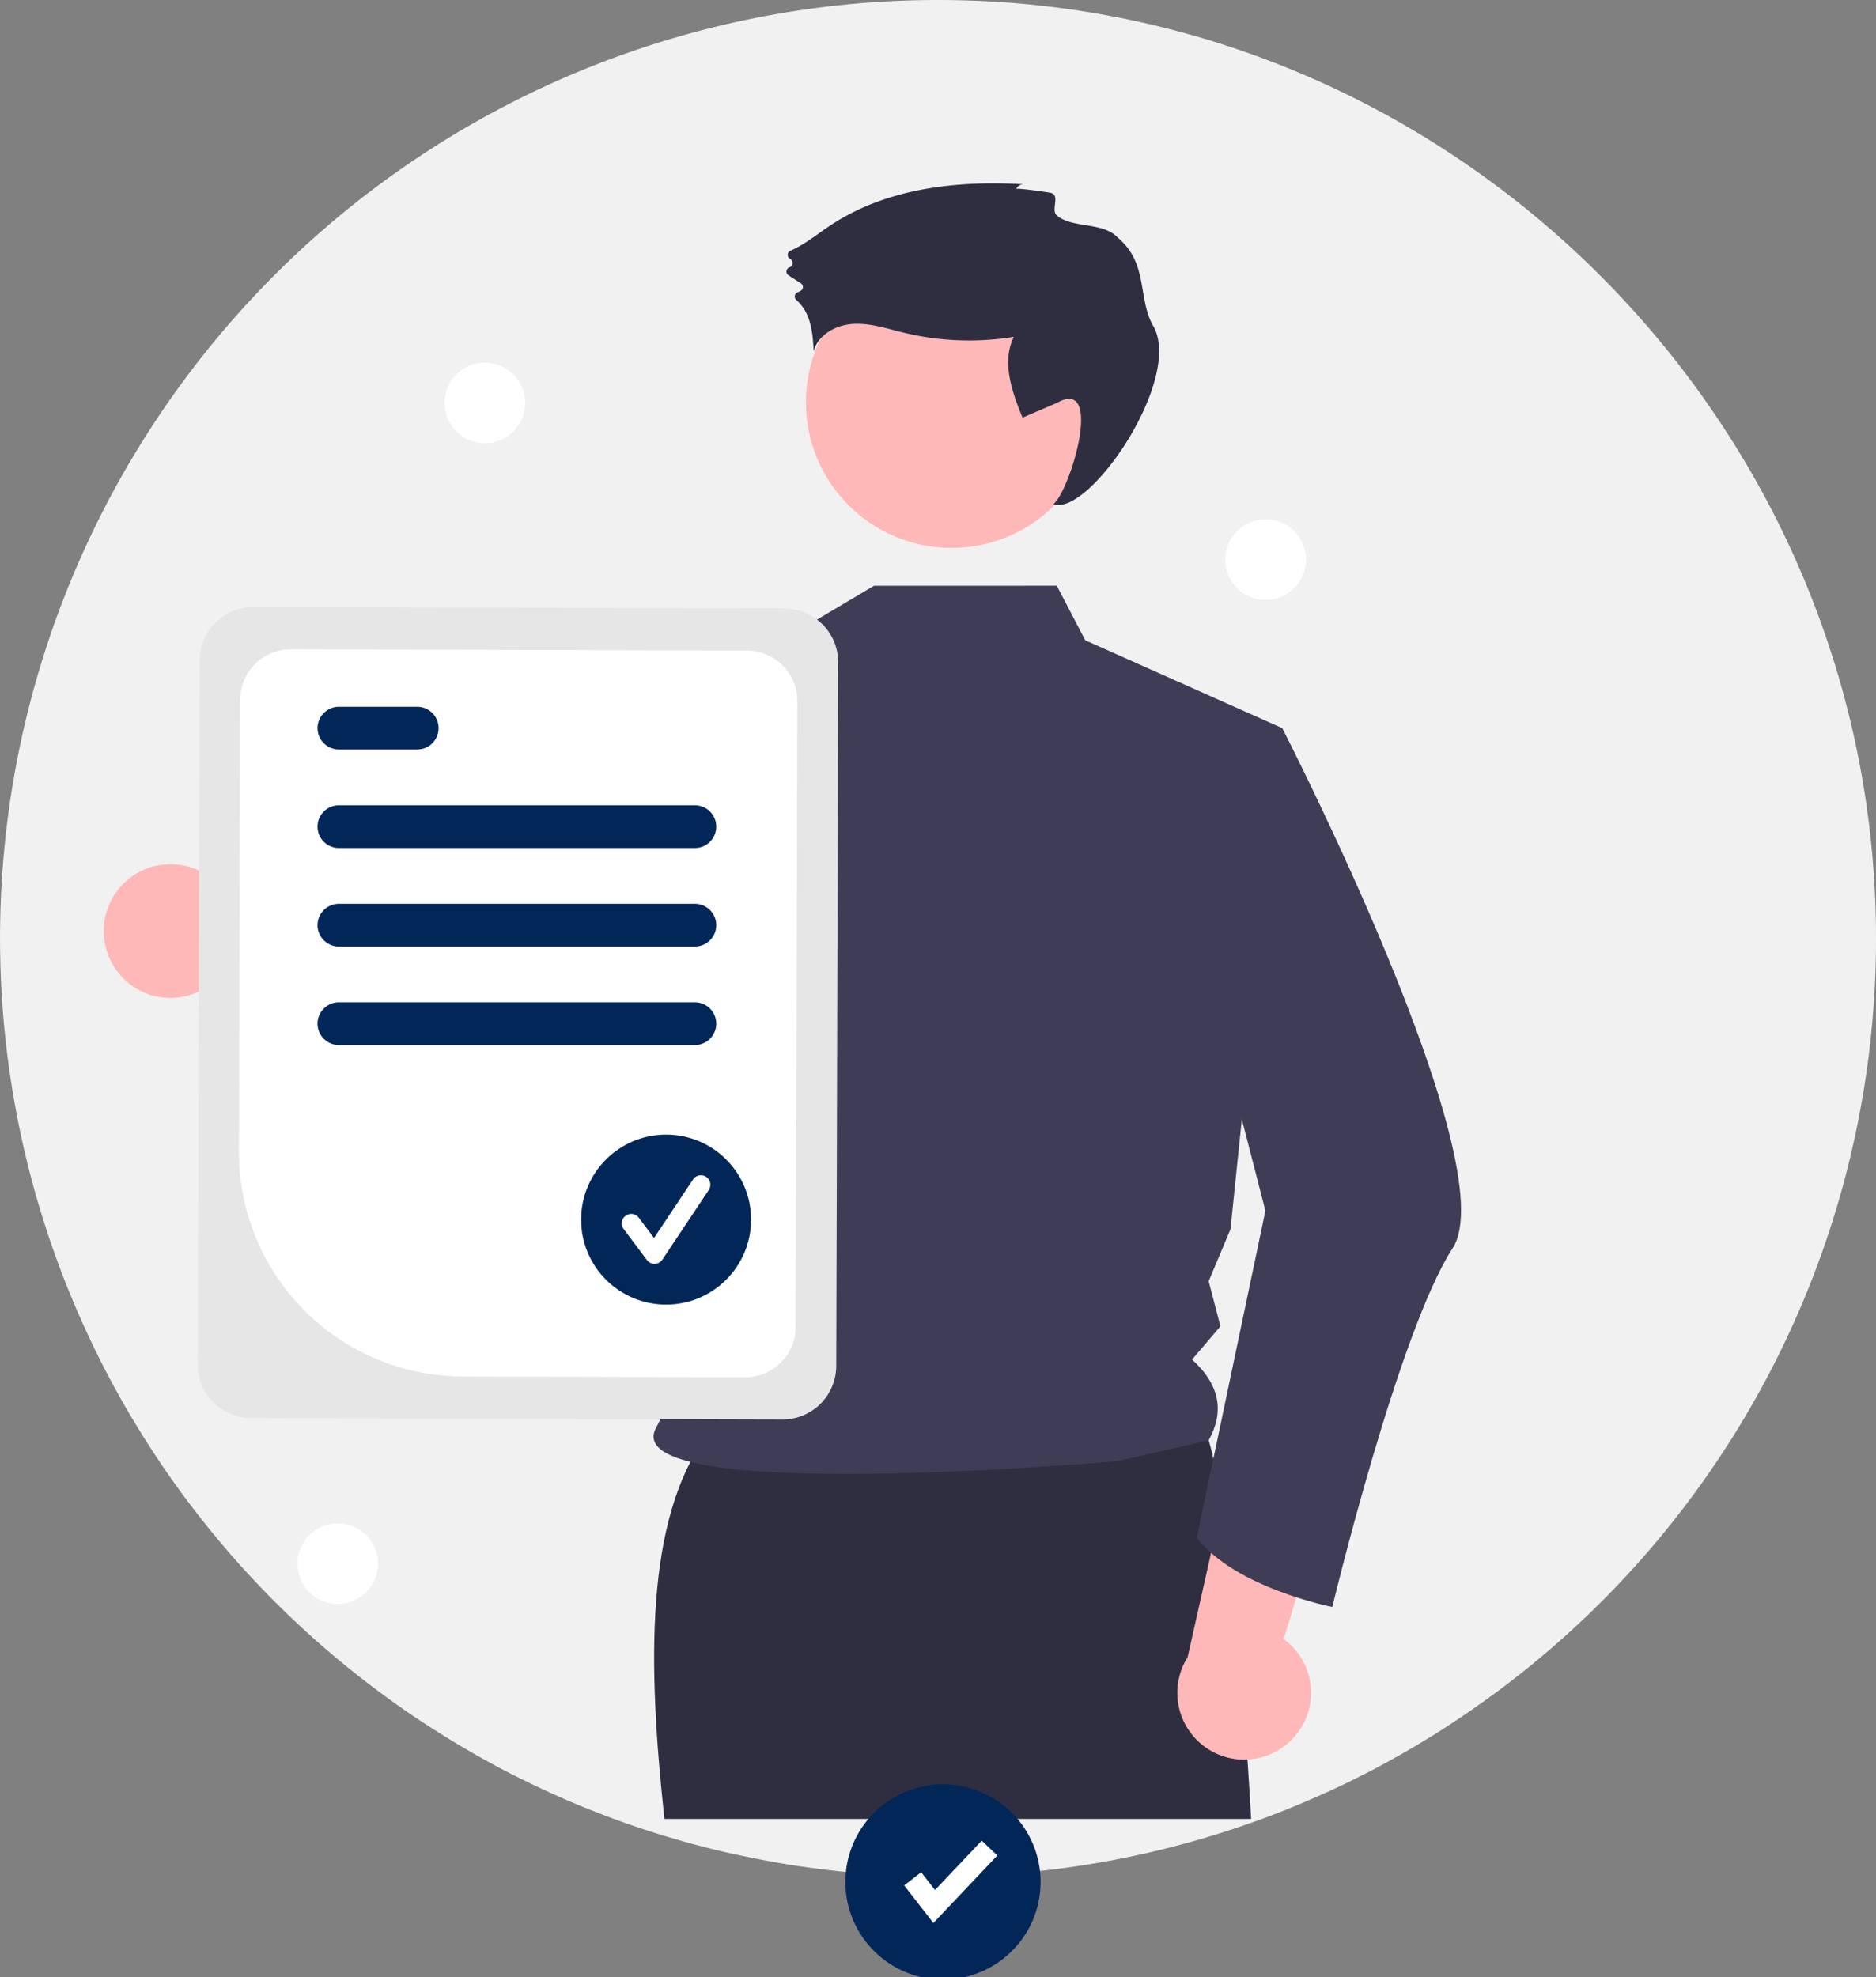 <?xml version="1.0" encoding="UTF-8" standalone="no"?>
<!-- Created with Inkscape (http://www.inkscape.org/) -->

<svg
   width="209.152mm"
   height="220.388mm"
   viewBox="0 0 209.152 220.388"
   version="1.1"
   id="svg1147"
   inkscape:export-filename="studentEligibility.png"
   inkscape:export-xdpi="96"
   inkscape:export-ydpi="96"
   xmlns:inkscape="http://www.inkscape.org/namespaces/inkscape"
   xmlns:sodipodi="http://sodipodi.sourceforge.net/DTD/sodipodi-0.dtd"
   xmlns="http://www.w3.org/2000/svg"
   xmlns:svg="http://www.w3.org/2000/svg">
  <rect x="0" y="0" width="209.152" height="220.388" fill="#808080" stroke="none"/>
  <sodipodi:namedview
     id="namedview1149"
     pagecolor="#ffffff"
     bordercolor="#000000"
     borderopacity="0.25"
     inkscape:showpageshadow="2"
     inkscape:pageopacity="0.0"
     inkscape:pagecheckerboard="0"
     inkscape:deskcolor="#d1d1d1"
     inkscape:document-units="mm"
     showgrid="false"
     inkscape:zoom="0.4792789"
     inkscape:cx="229.51146"
     inkscape:cy="562.30308"
     inkscape:window-width="1366"
     inkscape:window-height="704"
     inkscape:window-x="0"
     inkscape:window-y="27"
     inkscape:window-maximized="1"
     inkscape:current-layer="svg1147" />
  <defs
     id="defs1144" />
  <g
     inkscape:groupmode="layer"
     id="layer4"
     inkscape:label="base"
     transform="translate(-0.549,-16.482)">
    <path
       d="m 209.695,122.21 a 104.439,104.439 0 0 1 -44.069,84.159 c -0.234,0.162 -0.478,0.334 -0.721,0.505 -0.252,0.18 -0.514,0.361 -0.775,0.532 q -2.272,1.569 -4.634,3.002 -3.327,2.028 -6.807,3.813 c -0.072,0.036 -0.153,0.072 -0.225,0.108 q -2.001,1.028 -4.038,1.947 c -0.045,0.019 -0.082,0.036 -0.126,0.054 -0.316,0.144 -0.649,0.298 -0.974,0.433 -2.515,1.118 -5.085,2.137 -7.699,3.038 q -3.34,1.176 -6.779,2.11 a 102.529,102.529 0 0 1 -14.289,2.867 104.205,104.205 0 0 1 -12.405,0.847 c -0.343,0.009 -0.685,0.009 -1.028,0.009 -2.263,0 -4.516,-0.072 -6.743,-0.216 -1.947,-0.126 -3.876,-0.298 -5.788,-0.532 -2.948,-0.352 -5.86,-0.82 -8.727,-1.433 -0.126,-0.019 -0.252,-0.045 -0.379,-0.072 -0.099,-0.019 -0.207,-0.045 -0.306,-0.063 -2.885,-0.604 -5.725,-1.343 -8.51,-2.191 q -3.935,-1.19 -7.726,-2.687 c -0.649,-0.252 -1.289,-0.505 -1.929,-0.775 -1.595,-0.667 -3.173,-1.361 -4.724,-2.11 -0.451,-0.207 -0.892,-0.424 -1.334,-0.64 -1.497,-0.73 -2.975,-1.497 -4.417,-2.308 q -2.61,-1.447 -5.13,-3.038 c -2.119,-1.334 -4.192,-2.741 -6.203,-4.228 A 104.581,104.581 0 0 1 106.613,16.493 c 57.344,0.797 103.701,48.372 103.083,105.718 z"
       fill="#f1f1f1"
       id="path162-3"
       style="stroke-width:0.902" />
  </g>
  <g
     inkscape:label="Layer 1"
     inkscape:groupmode="layer"
     id="layer1"
     transform="translate(-0.549,-16.482)">
    <path
       d="m 13.194,124.116 a 7.403,7.403 0 0 0 11.212,1.782 l 22.822,13.089 -0.851,-13.645 -21.542,-10.338 a 7.444,7.444 0 0 0 -11.641,9.112 z"
       fill="#ffb8b8"
       id="path883"
       style="stroke-width:0.265" />
    <path
       d="m 79.266,176.551 c -6.77,9.475 -6.528,25.327 -4.639,42.677 h 32.008 l 1.392,-3.247 1.856,3.247 h 30.152 c 0,0 -2.319,-44.069 -6.494,-45.46 -4.175,-1.392 -54.274,2.783 -54.274,2.783 z"
       fill="#2f2e41"
       id="path885"
       style="stroke-width:0.265" />
    <circle
       cx="106.635"
       cy="61.32"
       r="16.236"
       fill="#ffb8b8"
       id="circle887"
       style="stroke-width:0.265" />
    <path
       d="m 118.37,81.768 3.175,6.085 21.96,9.79 -5.773,55.863 -2.43,5.785 1.313,5.024 -3.165,3.708 c 3.177,2.874 3.58,5.883 1.852,8.996 l -10.113,2.317 c 0,0 -56.23,5 -51.491,-3.711 5.178,-9.518 6.496,-37.628 -4.934,-52.649 -9.704,-12.753 -2.254,-29.3 -2.254,-29.3 l 23.019,-6.879 8.467,-5.027 z"
       fill="#3f3d56"
       id="path889"
       style="stroke-width:0.265" />
    <path
       d="m 113.843,37.537 a 0.895,0.895 0 0 1 0.862,-0.511 c -7.433,-0.445 -15.262,0.422 -21.481,4.518 -1.507,0.992 -2.927,2.176 -4.566,2.896 a 0.492,0.492 0 0 0 -0.1,0.837 l 0.18,0.141 a 0.494,0.494 0 0 1 -0.161,0.861 v 0 a 0.494,0.494 0 0 0 -0.124,0.887 l 1.38,0.892 a 0.492,0.492 0 0 1 0.004,0.827 2.453,2.453 0 0 1 -0.367,0.186 0.493,0.493 0 0 0 -0.156,0.827 4.905,4.905 0 0 1 1.335,1.952 c 0.46,1.196 0.543,2.498 0.62,3.777 0.475,-1.845 2.489,-2.932 4.392,-3.042 1.902,-0.11 3.758,0.517 5.609,0.968 a 31.028,31.028 0 0 0 12.316,0.474 c -1.391,2.791 -0.218,6.12 0.963,9.006 l 3.821,-1.638 c 5.248,-2.963 1.592,9.569 -0.37,11.29 4.006,1.389 14.492,-14.027 11.119,-19.874 -1.755,-3.042 -0.509,-6.965 -3.959,-9.85 -1.691,-1.78 -5.066,-0.989 -6.79,-2.468 -0.678,-0.582 0.356,-2.14 -0.577,-2.479 -0.31,-0.113 -3.899,-0.59 -3.95,-0.477 z"
       fill="#2f2e41"
       id="path891"
       style="stroke-width:0.265" />
    <path
       d="M 86.342,88.367 C 83.363,101.593 75.722,132.475 67.97,138.934 a 4.522,4.522 0 0 1 -1.725,1.019 C 38.995,146.591 30.264,129.658 30.264,129.658 c 0,0 7.303,-3.559 7.488,-10.515 l 14.727,4.569 12.838,-28.89 1.889,-1.762 0.011,-0.011 z"
       fill="#3f3d56"
       id="path893"
       style="stroke-width:0.265" />
    <path
       d="M 144.442,210.507 A 7.403,7.403 0 0 0 143.665,199.181 l 7.639,-25.176 -13.107,3.888 -5.245,23.311 a 7.444,7.444 0 0 0 11.49,9.302 z"
       fill="#ffb8b8"
       id="path895"
       style="stroke-width:0.265" />
    <path
       d="m 137.451,96.235 6.055,1.408 c 0,0 25.025,48.691 18.995,57.968 -6.03,9.278 -13.418,39.993 -13.418,39.993 0,0 -10.927,-2.172 -15.102,-7.739 l 7.645,-36.429 -7.886,-30.616 z"
       fill="#3f3d56"
       id="path897"
       style="stroke-width:0.265" />
    <path
       d="m 22.584,168.539 0.217,-78.419 a 5.993,5.993 0 0 1 6.003,-5.97 l 59.224,0.164 a 5.993,5.993 0 0 1 5.97,6.003 l -0.217,78.42 a 5.993,5.993 0 0 1 -6.003,5.97 l -59.224,-0.164 a 5.993,5.993 0 0 1 -5.97,-6.003 z"
       fill="#e6e6e6"
       id="path899"
       style="stroke-width:0.265" />
    <path
       d="m 27.193,144.865 0.14,-50.415 a 5.613,5.613 0 0 1 5.622,-5.591 l 50.898,0.141 a 5.613,5.613 0 0 1 5.591,5.622 l -0.193,69.783 a 5.613,5.613 0 0 1 -5.623,5.591 L 52.098,169.909 A 25.003,25.003 0 0 1 27.193,144.865 Z"
       fill="#ffffff"
       id="path901"
       style="stroke-width:0.265" />
    <path
       d="m 78.021,111.004 h -39.688 a 2.381,2.381 0 0 1 0,-4.763 h 39.688 a 2.381,2.381 0 0 1 0,4.763 z"
       fill="#012759"
       id="path903"
       style="stroke-width:0.265" />
    <path
       d="m 47.065,100.024 h -8.731 a 2.381,2.381 0 0 1 0,-4.762 h 8.731 a 2.381,2.381 0 0 1 0,4.762 z"
       fill="#012759"
       id="path905"
       style="stroke-width:0.265" />
    <path
       d="m 78.021,121.985 h -39.688 a 2.381,2.381 0 0 1 0,-4.763 h 39.688 a 2.381,2.381 0 0 1 0,4.763 z"
       fill="#012759"
       id="path907"
       style="stroke-width:0.265" />
    <path
       d="m 78.021,132.965 h -39.688 a 2.381,2.381 0 0 1 0,-4.763 h 39.688 a 2.381,2.381 0 0 1 0,4.763 z"
       fill="#012759"
       id="path909"
       style="stroke-width:0.265" />
    <circle
       cx="74.81"
       cy="152.422"
       r="9.475"
       fill="#012759"
       id="circle911"
       style="stroke-width:0.265" />
    <path
       d="m 73.517,157.354 a 1.054,1.054 0 0 1 -0.843,-0.422 l -2.585,-3.447 a 1.054,1.054 0 1 1 1.686,-1.265 l 1.691,2.255 4.343,-6.515 a 1.054,1.054 0 1 1 1.754,1.169 l -5.17,7.755 a 1.054,1.054 0 0 1 -0.848,0.469 c -0.01,1.8e-4 -0.02,2.7e-4 -0.029,2.7e-4 z"
       fill="#ffffff"
       id="path913"
       style="stroke-width:0.265" />
    <circle
       cx="54.605"
       cy="61.395"
       r="4.498"
       fill="#f2f2f2"
       id="circle915"
       style="fill:#ffffff;stroke-width:0.265" />
    <circle
       cx="38.201"
       cy="190.776"
       r="4.498"
       fill="#f2f2f2"
       id="circle917"
       style="fill:#ffffff;stroke-width:0.265" />
    <circle
       cx="141.653"
       cy="78.858"
       r="4.498"
       fill="#f2f2f2"
       id="circle919"
       style="fill:#ffffff;stroke-width:0.265" />
  </g>
  <g
     inkscape:groupmode="layer"
     id="layer3"
     inkscape:label="adition"
     transform="matrix(0.265,0,0,0.265,77.392,56.509)">
    <circle
       cx="104.678"
       cy="578.324"
       r="41.062"
       fill="#012759"
       id="circle198"
       style="stroke-width:1.553" />
    <polygon
       points="523.916,230.145 536.573,216.785 540.805,220.794 523.481,239.081 515.568,228.907 520.17,225.328 "
       fill="#ffffff"
       id="polygon200"
       transform="matrix(1.553,0,0,1.553,-712.325,224.308)" />
  </g>
</svg>
